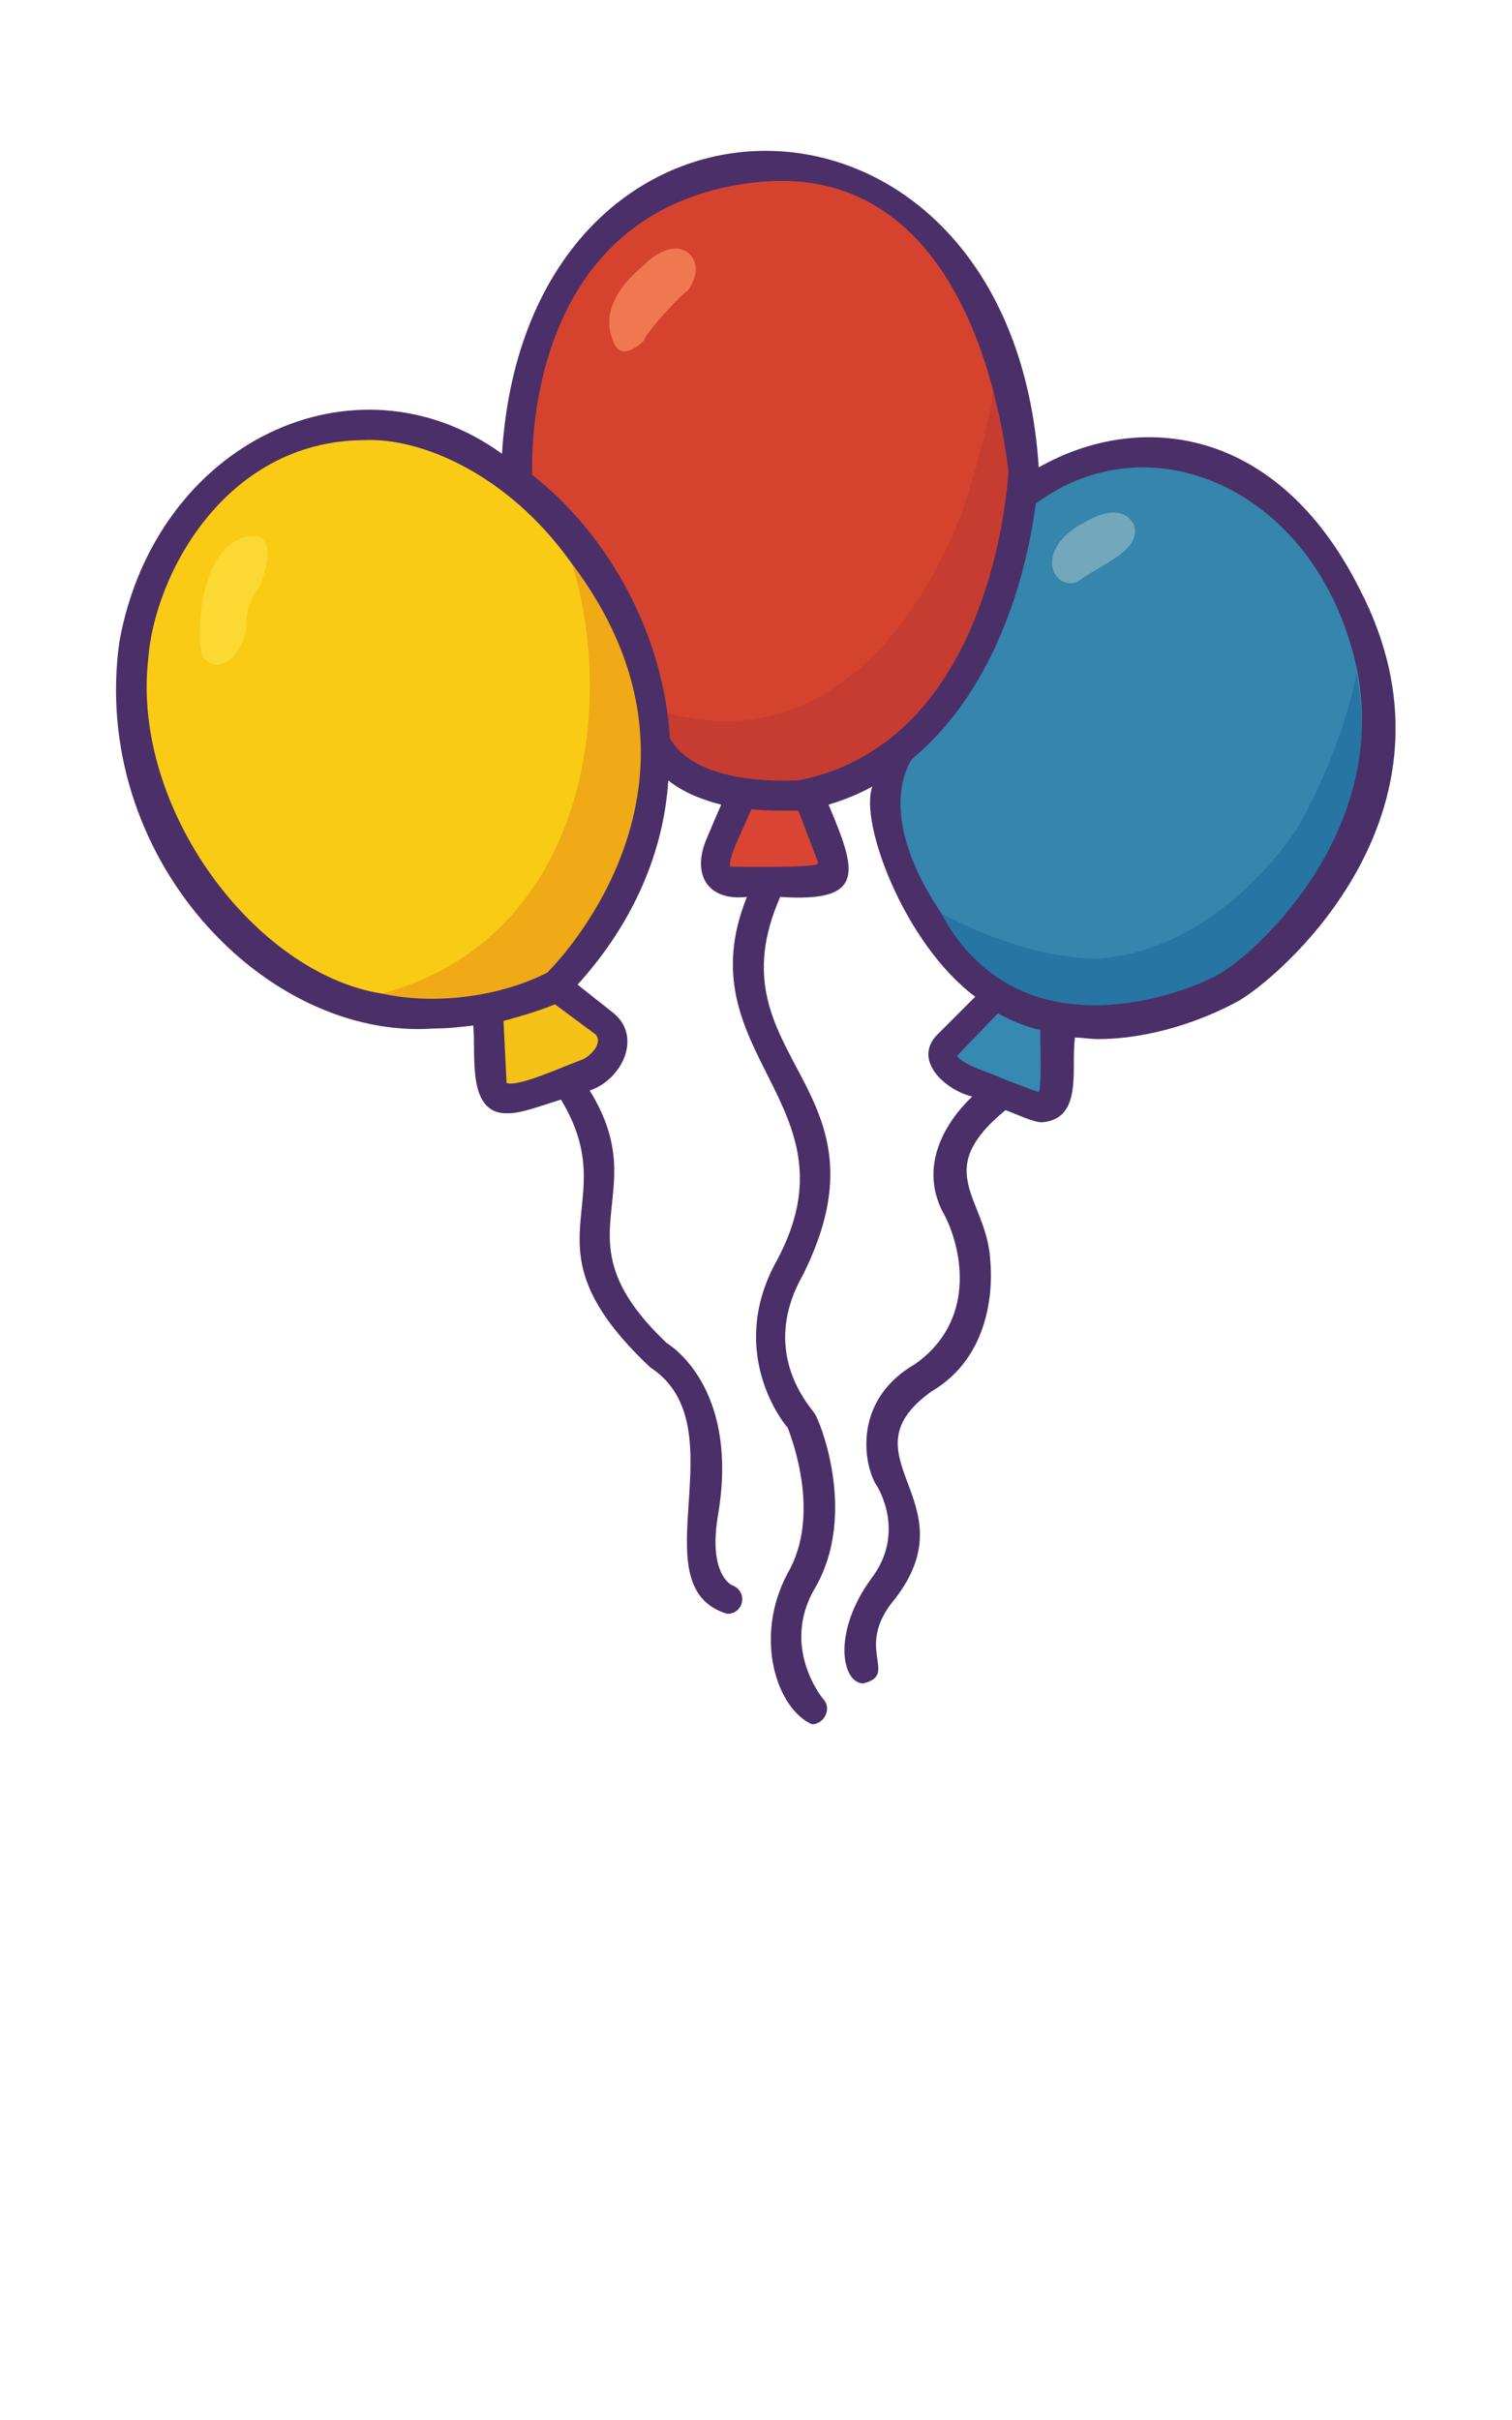 <svg xmlns="http://www.w3.org/2000/svg" xml:space="preserve" viewBox="0 0 100 160"><path d="M90.9 48.7c-.8 10.3-8.5 17-16.5 18.5-8.9 1.8-16.9-9-14.9-19S68 30.1 74.4 30.1c9.1.1 17.4 8.4 16.5 18.6" style="fill:#3585ad"/><path d="M67.5 30.5c.6 12.2-7.5 21.8-17 21.8-6 0-16.1-9.9-16.1-22.1S41 11.1 50.5 11.1s16.5 9.2 17 19.4" style="fill:#d5432f"/><path d="M43.1 48.7c-.8 8.6-1.7 18.9-15.9 17.8-7.2-.6-18.7-8.1-18.7-18.8s7.6-19.4 17-19.4c8.3 0 18.3 12.4 17.6 20.4" style="fill:#f9cb15"/><path d="M16.2 35.5c-3.2.9-3.2 7-2.8 7.9 1.3 1.6 2.9-.7 2.9-2.1-.1-1.3.9-2.6.9-2.6s1.6-3.8-1-3.2" style="fill:#fbd932"/><path d="M42.6 22.5c.1-.5 2.5-3.1 2.9-3.3 0 0 1.1-1.4.1-2.4-1.3-1.2-3.2.9-3.2.9s-2.9 2.2-1.9 4.7c.5 1.8 2.1.1 2.1.1" style="fill:#ef7850"/><path d="M71.2 38.5c1.8-1.3 4.3-2.1 3.8-3.8-.9-1.7-3.2-.2-3.2-.2-3.4 1.7-2.3 4.5-.6 4" style="fill:#73a7bb"/><path d="M37.5 36.3c3.5 9.6 1.7 26.9-14 29.8l7.5.8c12.1-2.7 17.3-20.7 6.5-30.6" style="fill:#efaa15"/><path d="M65.7 26c-.6 3.6-2.1 7.9-2.1 7.9C60.8 41.3 54.4 50 44 47.1l-.3 2c1.8 3.2 8.6 2.8 9.2 2.8 14.2-3.7 15.9-21 12.8-25.9" style="fill:#c73c31"/><path d="M72.3 63.4c-4.2-.2-8-1.9-10.2-3.1 5.2 9.8 16.1 7.8 21.5 2.6 2.4-2.3 8-7.9 6.1-18.4-.9 5.1-3.8 10.1-3.8 10.1s-5.1 8.4-13.6 8.8" style="fill:#2675a2"/><path d="M37 65.4c-.6.3-2.9 1.2-4.5 1.6l.8 5.4 7.6-3.3z" style="fill:#f5c217"/><path d="M53.5 53.2h-4.6c-.5 1.2-1.3 4.1-1.1 4.6.4 0 6.7 0 6.8-.2z" style="fill:#d94532"/><path d="m65.8 66.2-3.3 3.7 6.7 3.3c.1-.3.4-4.6.2-5.3-1-.2-2.6-1.1-3.6-1.7" style="fill:#3689b0"/><path d="M89.9 38.9c-5.4-10.7-14.5-11.8-21.2-8C66.9 3.3 34.9 3 33.2 30c-9.7-7-22.9-.8-25.3 12.4-2 14.2 9.6 26.4 20.8 25.6.9 0 1.8-.1 2.6-.2.2 1.9-.5 6 2.4 5.8.8 0 2.1-.5 3.4-.9 4.3 7.1-2.9 9.4 5.9 17.7 6 3.9-.9 14.5 5.1 16.3 1.1 0 1.4-1.5.3-1.9 0 0-1.6-.7-.9-4.7 1.3-7.8-2.6-10.8-3.4-11.3-7.5-7.1-.7-9.6-5.1-16.7 2.1-.7 3.5-3.5 1.6-5.1l-2.4-1.9c3.8-4.2 5.7-8.9 6-13.5 1 .8 2.3 1.3 3.5 1.6-.4.9-.9 2.1-.9 2.1-1.1 2.4-.1 4.3 2.6 4-4.2 10.4 7.5 13.7 2 24-3.2 5.7 0 10.3.7 11.1.3.8 2.2 5.8 0 9.6-2.3 4.3-.7 9 1.6 10 .8 0 1.3-1 .8-1.6-.1-.1-2.9-3.5-.6-7.4 2.9-5 .2-11.3 0-11.5-.1-.3-3.8-3.9-.8-9.2 6.3-12.6-6.2-14.3-1.5-25 5.8.4 5-1.8 3.2-6.1 1-.3 2-.7 2.9-1.2-.9 2.3 2.1 10.4 6.8 13.9l-2.6 2.6c-1.5 1.7.7 3.6 2.4 4-1.9 1.8-3.6 4.8-1.8 7.9 1.2 2.4 2 7-2 9.8-3.8 2.2-3.5 6-2.7 7.7l.1.2c.1.1 2.1 3.2-.3 6.3-2.6 3.6-1.9 6.9-.5 6.9 2.4-.6-.7-2.3 2.1-5.6 5-6.5-3.6-9.4 2.4-13.7 4.6-2.7 3.9-8.4 3.9-8.6-.2-4.2-4-5.9 1-10 .6.2 1.8.8 2.4.8 2.8-.2 1.9-3.7 2.2-5.6.5 0 1 .1 1.5.1 5.1 0 9.5-2.6 9.6-2.7 3-1.9 15.2-12.7 7.7-27.1M39.4 68.4c.5.6-.4 1.5-1 1.7-.9.3-4.1 1.8-4.9 1.5v-.1l-.2-4c1.5-.4 2.7-.8 3.4-1.1zm-3.2-4.1c-2.9 1.5-7.2 2.2-10.9 1.4-8.4-1.3-16.6-12.2-15.5-22.1.4-5.6 5.1-14.4 14.2-14.5 3.9-.2 9.6 2.3 13.7 8 10.8 14.1-.3 26-1.5 27.2m12.1-7c-.2-.5.9-2.6 1.4-3.8.9.1 1.7.1 2.3.1h.8l1.3 3.4v.1c-.1.3-5.3.2-5.8.2m4.5-5.7c-.6 0-6.7.4-8.5-2.8-.4-6.8-4-13.4-9.1-17.4-.1-3.5.6-17.5 14.4-19.3 12.1-1.6 16.1 10.8 17.1 19.1-.1 1.2-1.2 17.9-13.9 20.4m15.9 20.6c-.1 0-2.2-.8-2.4-.9-.6-.3-2.7-.9-3-1.5L66 67c.9.5 1.9.9 2.8 1.1 0 .8.1 3.8-.1 4.1m12.1-7.9c-2.1 1.3-13.4 5.8-18.6-4-4.4-6.6-2-9.9-1.9-10.1 5.9-4.9 7.7-13 8.2-16.9 7.8-5.8 18.9-.7 21.3 11.2 1.9 10.5-6.4 18.2-9 19.8" style="fill:#4b2f69"/></svg>